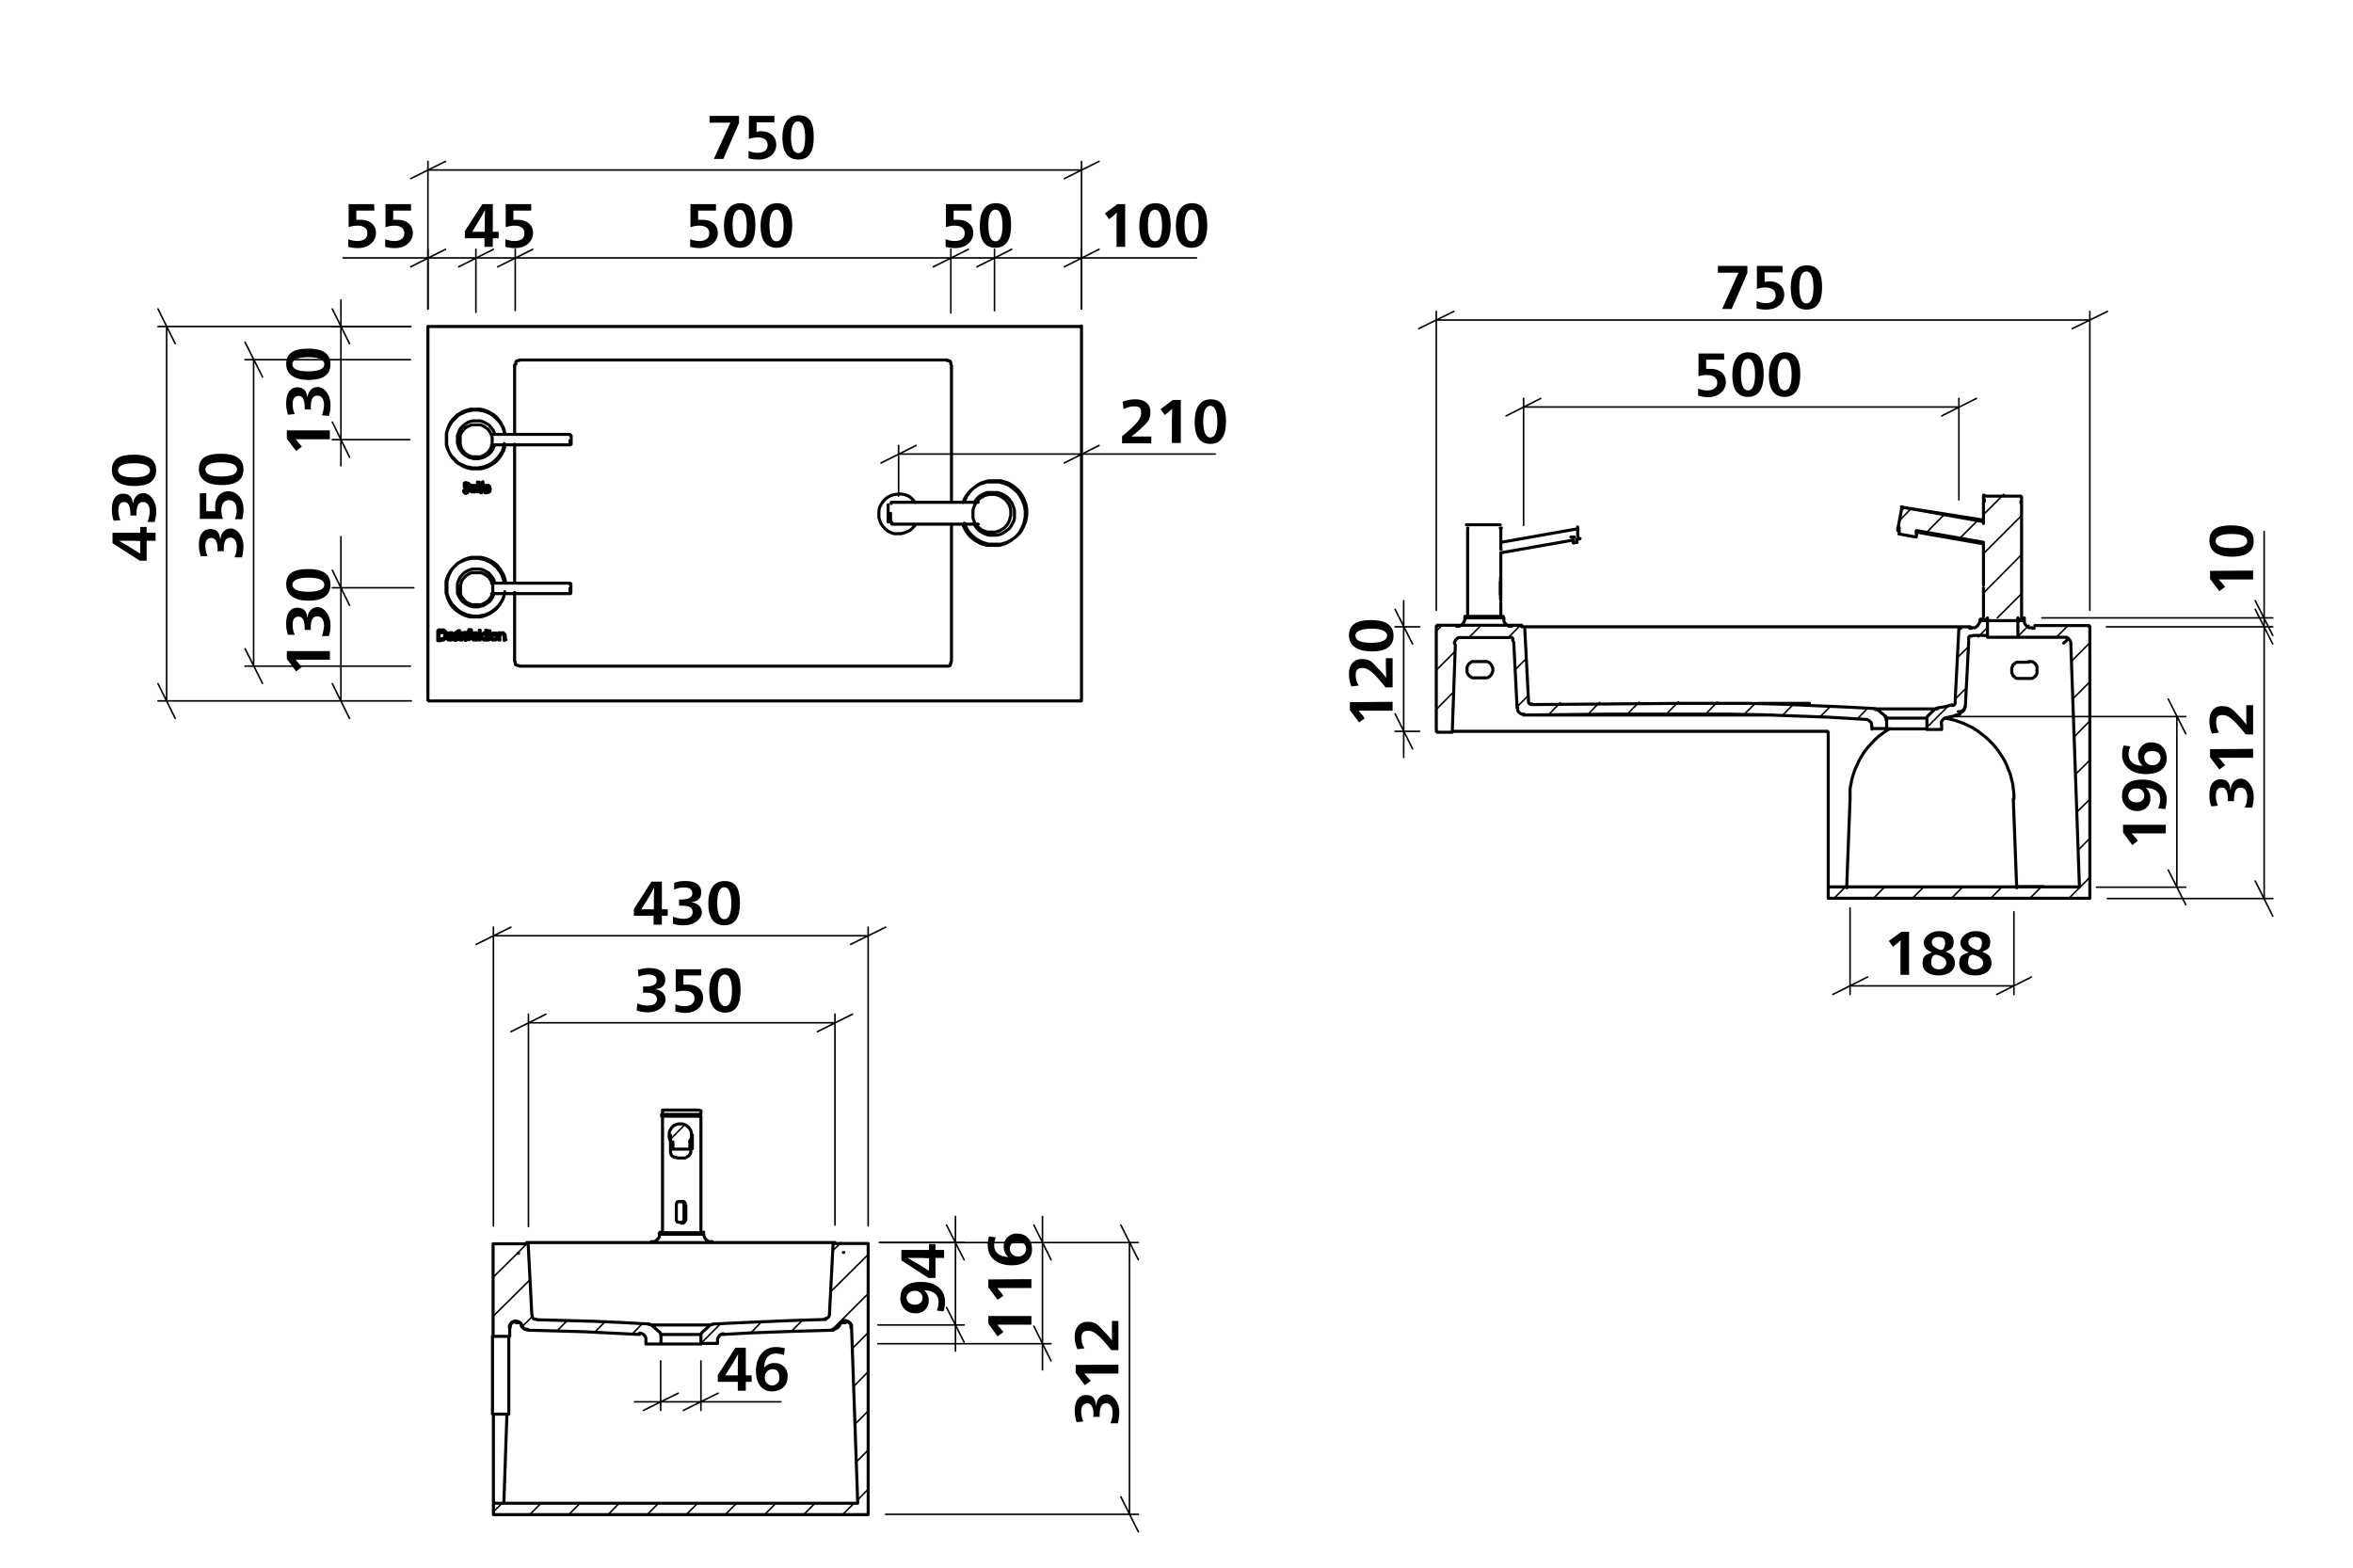 <svg viewBox="0 0 765.4 510.2" xmlns="http://www.w3.org/2000/svg"><path d="m72.8 179.3h-2.1c0-.2.1-.4.1-.6 0-2.4-.7-3.7-2.1-3.7s-1.9 1-1.9 2.6a8.8 8.8 0 0 0 .7 3.3h-2.2a11.6 11.6 0 0 1 -.6-3.8c0-3.1 1.4-5 3.7-5s3 1.3 3.2 3.3h.1c.2-2.1 1.5-3.5 3.4-3.5s4.1 2.4 4.1 5.8a14.9 14.9 0 0 1 -.5 3.6h-2.4a8.6 8.6 0 0 0 .7-3.4c0-1.7-.6-3-2.1-3s-2.1 1.3-2.1 3.7z"/><path d="m67.1 160.4v5.9h3a8.6 8.6 0 0 1 -.1-1.6c0-2.9 1.7-4.9 4.3-4.9s4.9 2.3 4.9 5.8a12.4 12.4 0 0 1 -.4 3.3h-2.4a7.5 7.5 0 0 0 .6-2.9c0-2-.8-3.3-2.5-3.3s-2.5 1.3-2.5 3.4a8.6 8.6 0 0 0 .5 2.7h-7.5v-8.3z"/><path d="m71.9 147.6c4.5 0 7.3 1.5 7.3 5.1s-2.7 5.1-7.1 5.1-7.4-1.6-7.4-5.2 2.4-5 7.2-5zm-.1 7.4c3.6 0 5.3-.8 5.3-2.3s-1.7-2.3-5.1-2.3-5.2.8-5.2 2.3 1.7 2.3 5 2.3z"/><path d="m365.2 130.7a11.2 11.2 0 0 1 4.2-.8c2.6 0 4.8 1.3 4.8 4s-.8 3.4-3.4 5.8a29.2 29.2 0 0 1 -2.8 2.3h6.5v2.2h-9.5v-2.3c4.4-3.6 6.2-5.5 6.2-7.6s-1.1-2.1-2.5-2.1a6.8 6.8 0 0 0 -3.2.9z"/><path d="m384.1 144.1h-2.9v-7.3c0-1.2.1-3.1.1-3.8l-1.7 1.4-.7.6-1.4-1.9 4-3h2.6z"/><path d="m398.8 137.1c0 4.5-1.5 7.3-5.1 7.3s-5.1-2.7-5.1-7.1 1.6-7.4 5.2-7.4 5 2.4 5 7.2zm-7.4-.1c0 3.5.8 5.3 2.3 5.3s2.3-1.8 2.3-5.1-.8-5.2-2.3-5.2-2.3 1.7-2.3 5z"/><path d="m45.6 173.3v-1.9h2.1v1.9h2.9v2.6h-2.9v6.5h-2.2l-8.9-5.7v-3.4zm-2.4 2.6h-4.5l3.4 2 3.5 2.2v-4.1z"/><path d="m44.4 167.7h-2v-.7c0-2.3-.6-3.7-2-3.7s-1.9 1.1-1.9 2.7a7.1 7.1 0 0 0 .7 3.2l-2.2.2a10.1 10.1 0 0 1 -.6-3.8c0-3.1 1.3-5 3.6-5s3 1.3 3.3 3.3c.2-2.1 1.5-3.5 3.4-3.5s4.1 2.4 4.1 5.7a11.4 11.4 0 0 1 -.5 3.7h-2.3a11.5 11.5 0 0 0 .7-3.4c0-1.8-.7-3.1-2.2-3.1s-2.1 1.4-2.1 3.8z"/><path d="m43.6 147.9c4.5 0 7.2 1.5 7.2 5.1s-2.7 5.1-7.1 5.1-7.3-1.6-7.3-5.2 2.4-5 7.2-5zm-.1 7.4c3.5 0 5.3-.8 5.3-2.3s-1.8-2.3-5.2-2.3-5.2.8-5.2 2.3 1.7 2.3 5.1 2.3z"/><path d="m121.8 68.5h-5.9v3h1.5c2.9 0 4.9 1.7 4.9 4.3s-2.3 4.9-5.8 4.9a11.7 11.7 0 0 1 -3.2-.4v-2.5a7.7 7.7 0 0 0 3 .6c1.9 0 3.2-.8 3.2-2.5s-1.2-2.5-3.3-2.5a8.7 8.7 0 0 0 -2.8.5v-7.5h8.3z"/><path d="m133.7 68.5h-5.8v3h1.5c2.9 0 4.9 1.7 4.9 4.3s-2.2 4.9-5.8 4.9a12.2 12.2 0 0 1 -3.2-.4v-2.5a8 8 0 0 0 3 .6c1.9 0 3.2-.8 3.2-2.5s-1.2-2.5-3.3-2.5a9.7 9.7 0 0 0 -2.8.5v-7.5h8.3z"/><path d="m240.4 40-5.1 11.7h-3.1l5.4-11.8h-6.8v-2.2h9.6z"/><path d="m251.9 39.8h-5.8v3.1a4.1 4.1 0 0 1 1.5-.2c2.9 0 4.9 1.7 4.9 4.4s-2.2 4.8-5.8 4.8a12.2 12.2 0 0 1 -3.2-.4v-2.4a8 8 0 0 0 3 .6c1.9 0 3.2-.8 3.2-2.5s-1.2-2.5-3.3-2.5a9.7 9.7 0 0 0 -2.8.5v-7.5h8.3z"/><path d="m264.7 44.6c0 4.6-1.4 7.3-5 7.3s-5.2-2.7-5.2-7.1 1.7-7.3 5.3-7.3 4.9 2.4 4.9 7.1zm-7.4 0c0 3.5.9 5.2 2.4 5.2s2.2-1.7 2.2-5.1-.8-5.2-2.3-5.2-2.3 1.7-2.3 5.1z"/><path d="m107.3 211.8v2.8h-11.1l1.4 1.7.6.7-1.9 1.4-3-4.1v-2.5z"/><path d="m101.1 204.9h-2v-.6c0-2.4-.6-3.7-2-3.7s-1.9 1-1.9 2.6a7.2 7.2 0 0 0 .7 3.3h-2.2a9.5 9.5 0 0 1 -.6-3.8c0-3.1 1.3-5 3.6-5s3 1.3 3.3 3.3c.2-2.1 1.5-3.5 3.4-3.5s4.1 2.4 4.1 5.8a11.2 11.2 0 0 1 -.5 3.6h-2.3a10.9 10.9 0 0 0 .7-3.4c0-1.7-.7-3-2.2-3s-2.1 1.3-2.1 3.7z"/><path d="m100.3 185.1c4.5 0 7.2 1.5 7.2 5.1s-2.7 5.2-7.1 5.2-7.3-1.7-7.3-5.3 2.4-5 7.2-5zm-.1 7.4c3.5 0 5.3-.8 5.3-2.3s-1.8-2.3-5.2-2.3-5.2.9-5.2 2.3 1.7 2.3 5.1 2.3z"/><path d="m107.3 140v2.9h-11.1l1.4 1.7.6.7-1.9 1.4-3-4v-2.7z"/><path d="m101.1 133.2h-2v-.7c0-2.4-.6-3.7-2-3.7s-1.9 1.1-1.9 2.7a7.1 7.1 0 0 0 .7 3.2l-2.2.2a10.1 10.1 0 0 1 -.6-3.8c0-3.2 1.3-5.1 3.6-5.1s3 1.4 3.3 3.4c.2-2.1 1.5-3.5 3.4-3.5s4.1 2.3 4.1 5.7a11.8 11.8 0 0 1 -.5 3.7l-2.3-.2a10.9 10.9 0 0 0 .7-3.3c0-1.8-.7-3.1-2.2-3.1s-2.1 1.4-2.1 3.8z"/><path d="m100.3 113.4c4.5 0 7.2 1.5 7.2 5.1s-2.7 5.1-7.1 5.1-7.3-1.7-7.3-5.2 2.4-5 7.2-5zm-.1 7.4c3.5 0 5.3-.8 5.3-2.3s-1.8-2.3-5.2-2.3-5.2.8-5.2 2.3 1.7 2.3 5.1 2.3z"/><path d="m160.3 75.4h1.9v2.1h-1.9v2.8h-2.7v-2.8h-6.4v-2.3l5.7-8.8h3.4zm-2.6-2.4c0-1.2 0-3 .1-4.6h-.1a36.3 36.3 0 0 1 -2 3.5l-2.1 3.5h4.1z"/><path d="m172.8 68.5h-5.8v3h1.5c2.9 0 4.9 1.7 4.9 4.3s-2.2 4.9-5.8 4.9a12.2 12.2 0 0 1 -3.2-.4v-2.5a8 8 0 0 0 3 .6c1.9 0 3.2-.8 3.2-2.5s-1.2-2.5-3.3-2.5a9.7 9.7 0 0 0 -2.8.5v-7.5h8.3z"/><path d="m232.9 68.5h-5.8v3h1.5c2.9 0 4.9 1.7 4.9 4.3s-2.3 4.9-5.8 4.9a12.2 12.2 0 0 1 -3.2-.4v-2.5a8 8 0 0 0 3 .6c1.9 0 3.2-.8 3.2-2.5s-1.2-2.5-3.3-2.5a9.2 9.2 0 0 0 -2.8.5v-7.5h8.3z"/><path d="m245.7 73.3c0 4.5-1.4 7.3-5 7.3s-5.2-2.7-5.2-7.1 1.7-7.4 5.3-7.4 4.9 2.4 4.9 7.2zm-7.4-.1c0 3.6.9 5.3 2.4 5.3s2.2-1.7 2.2-5.1-.8-5.2-2.3-5.2-2.3 1.7-2.3 5z"/><path d="m257.7 73.3c0 4.5-1.5 7.3-5.1 7.3s-5.2-2.7-5.2-7.1 1.7-7.4 5.3-7.4 5 2.4 5 7.2zm-7.4-.1c0 3.6.8 5.3 2.3 5.3s2.3-1.7 2.3-5.1-.9-5.2-2.3-5.2-2.3 1.7-2.3 5z"/><path d="m366 80.3h-2.8v-7.3c0-1.1 0-3 .1-3.8h-.1a15.6 15.6 0 0 1 -1.7 1.5l-.7.6-1.4-1.9 4.1-3h2.5z"/><path d="m380.8 73.3c0 4.5-1.5 7.3-5.1 7.3s-5.1-2.7-5.1-7.1 1.6-7.4 5.2-7.4 5 2.4 5 7.2zm-7.4-.1c0 3.6.8 5.3 2.3 5.3s2.3-1.7 2.3-5.1-.8-5.2-2.3-5.2-2.3 1.7-2.3 5z"/><path d="m392.7 73.3c0 4.5-1.5 7.3-5.1 7.3s-5.1-2.7-5.1-7.1 1.6-7.4 5.2-7.4 5 2.4 5 7.2zm-7.4-.1c0 3.6.8 5.3 2.3 5.3s2.3-1.7 2.3-5.1-.8-5.2-2.3-5.2-2.3 1.7-2.3 5z"/><path d="m316.1 68.5h-5.9v3h1.5c2.9 0 4.9 1.7 4.9 4.3s-2.3 4.9-5.8 4.9a11.7 11.7 0 0 1 -3.2-.4v-2.5a7.7 7.7 0 0 0 3 .6c1.9 0 3.2-.8 3.2-2.5s-1.2-2.5-3.4-2.5a8.6 8.6 0 0 0 -2.7.5v-7.5h8.3z"/><path d="m328.9 73.3c0 4.5-1.5 7.3-5.1 7.3s-5.1-2.7-5.1-7.1 1.6-7.4 5.2-7.4 5 2.4 5 7.2zm-7.4-.1c0 3.6.8 5.3 2.3 5.3s2.3-1.7 2.3-5.1-.8-5.2-2.3-5.2-2.3 1.7-2.3 5z"/><path d="m568.4 88.8-5.1 11.7h-3.1l5.3-11.8h-6.7v-2.2h9.6z"/><path d="m579.9 88.6h-5.9v3.1l1.5-.2c2.9 0 4.9 1.7 4.9 4.4s-2.3 4.8-5.8 4.8a11.7 11.7 0 0 1 -3.2-.4v-2.4a6.3 6.3 0 0 0 3 .7c1.9 0 3.2-.9 3.2-2.5s-1.2-2.6-3.4-2.6a8.6 8.6 0 0 0 -2.7.5v-7.5h8.3z"/><path d="m592.7 93.5c0 4.5-1.5 7.2-5.1 7.2s-5.1-2.7-5.1-7.1 1.6-7.3 5.2-7.3 5 2.4 5 7.2zm-7.4-.1c0 3.5.8 5.3 2.3 5.3s2.3-1.8 2.3-5.2-.8-5.2-2.3-5.2-2.3 1.7-2.3 5.1z"/><path d="m560.9 117h-5.9v3h1.5c2.9 0 4.9 1.6 4.9 4.3s-2.3 4.9-5.8 4.9a11.3 11.3 0 0 1 -3.2-.5v-2.3a7.7 7.7 0 0 0 3 .6c1.9 0 3.2-.9 3.2-2.5s-1.2-2.5-3.4-2.5a8.4 8.4 0 0 0 -2.7.4v-7.4h8.3z"/><path d="m573.7 121.8c0 4.5-1.5 7.3-5.1 7.3s-5.1-2.7-5.1-7.1 1.6-7.4 5.2-7.4 5 2.4 5 7.2zm-7.4-.1c0 3.5.8 5.3 2.3 5.3s2.3-1.8 2.3-5.1-.8-5.2-2.3-5.2-2.3 1.7-2.3 5z"/><path d="m585.6 121.8c0 4.5-1.5 7.3-5.1 7.3s-5.1-2.7-5.1-7.1 1.7-7.4 5.2-7.4 5 2.4 5 7.2zm-7.4-.1c0 3.5.8 5.3 2.3 5.3s2.3-1.8 2.3-5.1-.8-5.2-2.3-5.2-2.3 1.7-2.3 5z"/><path d="m453 228.3v2.9h-11.1l1.5 1.7.5.8-1.8 1.3-3-4v-2.6z"/><path d="m439.6 223.3a10.5 10.5 0 0 1 -.8-4.2c0-2.5 1.3-4.7 4.1-4.7s3.3.8 5.7 3.4a20.8 20.8 0 0 1 2.3 2.7c0-1.2-.1-2.9-.1-4.1v-2.3h2.2v9.5h-2.3c-3.6-4.5-5.5-6.3-7.5-6.3s-2.2 1.1-2.2 2.5a6 6 0 0 0 1 3.2z"/><path d="m446 201.7c4.5 0 7.3 1.5 7.3 5.1s-2.7 5.1-7.1 5.1-7.4-1.7-7.4-5.2 2.4-5 7.2-5zm-.1 7.4c3.5 0 5.3-.8 5.3-2.3s-1.8-2.3-5.1-2.3-5.2.8-5.2 2.3 1.7 2.3 5 2.3z"/><path d="m726.7 260.6h-2.1a1.5 1.5 0 0 0 .1-.7c0-2.3-.6-3.7-2-3.7s-1.9 1.1-1.9 2.7a6.8 6.8 0 0 0 .7 3.2l-2.2.2a9.5 9.5 0 0 1 -.6-3.8c0-3.1 1.3-5 3.6-5s3 1.3 3.2 3.3h.1c.2-2.1 1.5-3.5 3.4-3.5s4.1 2.4 4.1 5.8a11.2 11.2 0 0 1 -.5 3.6h-2.4a8.8 8.8 0 0 0 .8-3.4c0-1.8-.7-3.1-2.2-3.1s-2.1 1.4-2.1 3.8z"/><path d="m732.9 243.6v2.9h-11.2a14.7 14.7 0 0 1 1.5 1.7l.6.7-1.9 1.4-3-4v-2.6z"/><path d="m719.5 238.6a10.5 10.5 0 0 1 -.8-4.2c0-2.5 1.3-4.7 4-4.7s3.3.8 5.8 3.4a18.7 18.7 0 0 1 2.2 2.7v-6.4h2.2v9.5h-2.4c-3.6-4.5-5.5-6.3-7.5-6.3s-2.1 1.1-2.1 2.5a6.8 6.8 0 0 0 .9 3.2z"/><path d="m732.9 185.6v2.9h-11.2a14.7 14.7 0 0 1 1.5 1.7l.6.7-1.9 1.4-3-4v-2.6z"/><path d="m725.8 170.9c4.6 0 7.3 1.5 7.3 5.1s-2.7 5.1-7.1 5.1-7.3-1.6-7.3-5.2 2.4-5 7.1-5zm0 7.4c3.5 0 5.2-.8 5.2-2.3s-1.7-2.3-5.1-2.3-5.2.8-5.2 2.3 1.7 2.3 5.1 2.3z"/><path d="m621 317.1h-2.8v-7.3c0-1.2 0-3.1.1-3.9h-.1a9.2 9.2 0 0 1 -1.7 1.5l-.7.6-1.4-1.9 4.1-3h2.5z"/><path d="m635.9 313.3c0 2.5-2.3 4-5.3 4s-5.2-1.4-5.2-3.9 1-2.8 3.1-3.6c-2.1-.8-2.7-1.8-2.7-3.3s2-3.6 4.9-3.6 4.8 1.2 4.8 3.4-.8 2.5-2.6 3.3c2.1.8 3 1.9 3 3.7zm-7.7-.1c0 1.3 1 2.1 2.5 2.1a2.2 2.2 0 0 0 2.4-2c0-1.3-.8-2-2.7-2.6s-2.2 1.3-2.2 2.5zm4.5-6.6c0-1.2-.8-1.8-2.1-1.8s-2.2.6-2.2 1.7 1 1.8 2.5 2.4 1.8-1.3 1.8-2.3z"/><path d="m647.8 313.3c0 2.5-2.2 4-5.3 4s-5.2-1.4-5.2-3.9 1-2.8 3.1-3.6c-2-.8-2.7-1.8-2.7-3.3s2-3.6 4.9-3.6 4.8 1.2 4.8 3.4-.8 2.5-2.6 3.3c2.2.8 3 1.9 3 3.7zm-7.6-.1a2.1 2.1 0 0 0 2.4 2.1c1.4 0 2.5-.8 2.5-2s-.9-2-2.8-2.6-2.1 1.3-2.1 2.5zm4.5-6.6c0-1.2-.9-1.8-2.2-1.8s-2.2.6-2.2 1.7 1 1.8 2.5 2.4 1.9-1.3 1.9-2.3z"/><path d="m704.5 268.3v2.8h-11.1l1.5 1.7.5.7-1.8 1.4-3-4.1v-2.5z"/><path d="m702 262.9a6.8 6.8 0 0 0 .7-2.7c0-2.6-1.8-3.8-4.7-3.9a4.1 4.1 0 0 1 1.5 3.3 4 4 0 0 1 -4.3 4.2 4.7 4.7 0 0 1 -4.9-5.1c0-3.4 2.4-5.1 6.7-5.1s7.8 2.3 7.8 6.4a10.2 10.2 0 0 1 -.5 3.2zm-7-6.4a2.4 2.4 0 0 0 -2.7 2.3c0 1.5 1.3 2.2 2.7 2.2s2.5-.8 2.5-2.2a2.3 2.3 0 0 0 -2.5-2.3z"/><path d="m693 242.8a5.7 5.7 0 0 0 -.6 2.5c0 2.4 1.7 3.8 4.6 3.8a4.2 4.2 0 0 1 -1.5-3.2 4.1 4.1 0 0 1 4.4-4.4c2.8 0 4.9 2 4.9 5.2s-2.4 5.1-6.8 5.1-7.7-2.4-7.7-6.3a9 9 0 0 1 .5-3zm7 6.1a2.5 2.5 0 0 0 2.8-2.3c0-1.6-1.2-2.3-2.7-2.3s-2.6.6-2.6 2.1a2.5 2.5 0 0 0 2.5 2.5z"/><path d="m215.3 295.8h1.9v2.1h-1.9v2.9h-2.7v-2.9h-6.4v-2.2l5.7-8.9h3.4zm-2.6-2.4c0-1.1 0-3 .1-4.5h-.1c-.5 1-1.5 2.7-1.9 3.4l-2.2 3.5h4.1z"/><path d="m220.9 294.6v-2h.6c2.4 0 3.7-.6 3.7-2s-1-1.9-2.6-1.9a7.2 7.2 0 0 0 -3.3.7v-2.2a9.5 9.5 0 0 1 3.8-.6c3.1 0 5 1.3 5 3.6s-1.3 3-3.3 3.3c2.1.2 3.5 1.5 3.5 3.4s-2.4 4.1-5.8 4.1a11.2 11.2 0 0 1 -3.6-.5v-2.3a10.9 10.9 0 0 0 3.4.7c1.7 0 3-.7 3-2.2s-1.3-2.1-3.7-2.1z"/><path d="m240.7 293.8c0 4.5-1.5 7.2-5.1 7.2s-5.2-2.7-5.2-7.1 1.7-7.3 5.3-7.3 5 2.4 5 7.2zm-7.4-.1c0 3.5.8 5.3 2.3 5.3s2.3-1.8 2.3-5.2-.9-5.2-2.3-5.2-2.3 1.7-2.3 5.1z"/><path d="m209.2 323v-2.1h.7c2.4 0 3.7-.6 3.7-2s-1.1-1.9-2.7-1.9a8.8 8.8 0 0 0 -3.2.7l-.2-2.2a12.6 12.6 0 0 1 3.8-.6c3.2 0 5.1 1.4 5.1 3.7s-1.4 2.9-3.4 3.2c2.1.2 3.5 1.5 3.5 3.4s-2.3 4.1-5.7 4.1a11.9 11.9 0 0 1 -3.7-.6l.2-2.3a8.5 8.5 0 0 0 3.3.7c1.8 0 3.1-.6 3.1-2.1s-1.4-2.1-3.8-2.1z"/><path d="m228.1 317.3h-5.8v3h1.5c2.9 0 4.9 1.6 4.9 4.3s-2.2 4.9-5.8 4.9a12.5 12.5 0 0 1 -3.2-.5v-2.3a8 8 0 0 0 3 .6c1.9 0 3.2-.9 3.2-2.5s-1.2-2.5-3.3-2.5a9.5 9.5 0 0 0 -2.8.4v-7.4h8.3z"/><path d="m240.9 322.1c0 4.5-1.4 7.3-5 7.3s-5.2-2.7-5.2-7.1 1.7-7.4 5.3-7.4 4.9 2.4 4.9 7.2zm-7.4-.1c0 3.5.9 5.3 2.4 5.3s2.2-1.8 2.2-5.1-.8-5.2-2.3-5.2-2.3 1.7-2.3 5z"/><path d="m304.7 426.3a6.6 6.6 0 0 0 .6-2.7c0-2.6-1.8-3.8-4.7-3.9a4.1 4.1 0 0 1 1.5 3.3 4 4 0 0 1 -4.3 4.2 4.7 4.7 0 0 1 -4.9-5.1c0-3.4 2.4-5.1 6.8-5.1s7.7 2.3 7.7 6.4a10.2 10.2 0 0 1 -.5 3.2zm-7-6.4c-1.6 0-2.8.9-2.8 2.3s1.3 2.2 2.7 2.2 2.5-.8 2.5-2.2a2.3 2.3 0 0 0 -2.4-2.3z"/><path d="m302.2 406.6v-1.9h2.1v1.9h2.8v2.6h-2.8v6.5h-2.3l-8.8-5.7v-3.4zm-2.4 2.6h-4.6l3.5 2 3.5 2.2v-4.1z"/><path d="m335.5 428.1v2.8h-11.1l1.4 1.7.6.7-1.9 1.4-3-4.1v-2.5z"/><path d="m335.5 416.1v2.9h-11.1l1.4 1.7.6.8-1.9 1.3-3-4v-2.6z"/><path d="m323.9 402.5a8 8 0 0 0 -.5 2.6c0 2.3 1.7 3.7 4.6 3.8a4.3 4.3 0 0 1 -1.5-3.3 4.1 4.1 0 0 1 4.4-4.3c2.8 0 4.8 1.9 4.8 5.1s-2.3 5.2-6.7 5.2-7.7-2.4-7.7-6.4a9.9 9.9 0 0 1 .4-3zm7.1 6.2a2.5 2.5 0 0 0 2.8-2.4c0-1.5-1.2-2.3-2.7-2.3s-2.6.6-2.6 2.2a2.5 2.5 0 0 0 2.5 2.5z"/><path d="m357.7 460.9h-2.1c0-.2.1-.4.1-.7 0-2.3-.7-3.7-2-3.7s-2 1.1-2 2.7a8.3 8.3 0 0 0 .7 3.2l-2.2.2a11.6 11.6 0 0 1 -.6-3.8c0-3.1 1.4-5 3.7-5s3 1.3 3.2 3.3h.1c.2-2.1 1.5-3.5 3.4-3.5s4.1 2.4 4.1 5.8a14.9 14.9 0 0 1 -.5 3.6h-2.4a8.6 8.6 0 0 0 .7-3.4c0-1.8-.6-3.1-2.1-3.1s-2.1 1.4-2.1 3.8z"/><path d="m363.8 443.9v2.9h-11.1l1.5 1.7.6.7-1.9 1.4-3-4v-2.6z"/><path d="m350.5 438.9a9 9 0 0 1 -.9-4.2c0-2.5 1.3-4.7 4.1-4.7s3.3.8 5.7 3.4a20.8 20.8 0 0 1 2.3 2.7v-6.4h2.1v9.5h-2.3c-3.6-4.5-5.5-6.3-7.5-6.3s-2.2 1.1-2.2 2.5a6 6 0 0 0 1 3.2z"/><path d="m242.6 447.4h1.9v2.1h-1.9v2.9h-2.6v-2.9h-6.5v-2.2l5.7-8.9h3.4zm-2.6-2.4c0-1.1 0-3 .1-4.5-.6 1-1.5 2.7-2 3.4l-2.2 3.5h4.1z"/><path d="m255 440.8a8 8 0 0 0 -2.6-.5c-2.4 0-3.8 1.7-3.8 4.6a4 4 0 0 1 3.3-1.5 4.1 4.1 0 0 1 4.3 4.4c0 2.8-1.9 4.8-5.1 4.8s-5.2-2.4-5.2-6.7 2.4-7.7 6.4-7.7a9.9 9.9 0 0 1 3 .4zm-6.2 7.1a2.5 2.5 0 0 0 2.4 2.8 2.4 2.4 0 0 0 2.3-2.7c0-1.5-.6-2.6-2.2-2.6a2.5 2.5 0 0 0 -2.5 2.5z"/><g fill="none" stroke="#000" stroke-linecap="round" stroke-linejoin="round"><path d="m177.6 329.9-11.4 5.7m99.7 0 11.4-5.7m-5.7 2.8h-99.7m0 66.3v-69.1m99.7 68.6v-68.6m229.6-200.3-11.3 5.7m141.7 0 11.3-5.7m-5.7 2.8h-141.6m0 38.5v-41.3m141.6 33v-33m-333.6-42.8 11.4-5.7m14.1 0-11.3 5.7m-8.5-2.9h-8.5m22.7 0h-14.2m14.2 0h8.5m-22.7 17.6v-20.4m14.2 20v-20m-5.7 5.7 11.3-5.7m28.4 0-11.3 5.7m-22.7-2.9h-8.5m36.8 0h-28.3m28.3 0h37.4m-65.7 16.6v-19.4m28.3 19.4v-19.4m-178.5 0-11.4 5.7m141.7 0 11.4-5.7m-5.7 2.8h-141.7m0 16.5v-19.3m141.7 20.7v-20.7m-160.1 5.7 11.3-5.7m12.8 0-11.4 5.7m-7.1-2.9h-8.5m21.3 0h-12.8m12.8 0h8.5m-21.3 17.7v-20.5m12.8 19.9v-19.9m-34 5.7 11.3-5.7m15.6 0-11.3 5.7m-10-2.9h-27.6m43.2 0h-15.6m15.6 0h8.5m-24.1 16.6v-19.4m15.6 19.7v-19.7" stroke-width=".51"/><path d="m346.2 58.1 11.3-5.6m-212.6 0-11.3 5.6m5.6-2.8h212.6m0 45.2v-48m-212.6 48v-48m207 98.1 11.3-5.7m-59.5 0-11.4 5.7m65.2-2.9h43.5m-103 0h59.5m-59.5 13.7v-16.5" stroke-width=".51"/><path d="m674.1 106.9 11.4-5.6m-212.6 0-11.4 5.6m5.7-2.8h212.6m0 94.4v-97.2m-212.6 97.2v-97.2" stroke-width=".51"/><path d="m607.5 317.8-11.3 5.7m53.3 0 11.3-5.7m-5.7 2.9h-53.3m0-25.3v28.1m53.3-26.9v26.9" stroke-width=".51"/><path d="m166.2 301.6-11.3 5.6m121.8 0 11.4-5.6m-5.7 2.8h-121.9m0 94.4v-97.2m121.9 97.2v-97.2" stroke-width=".51"/><path d="m233.6 453.2-11.3 5.6m-13 0 11.3-5.6m7.4 2.8h26m-39.1 0h13.1m-13.1 0h-8.5m21.6-13.3v16.1m-13.1-16.1v16.1" stroke-width=".51"/><path d="m711 238.7-5.7-11.3m0 55.6 5.7 11.3m-2.9-5.7v-55.5m-74 0h76.9m-29 55.5h29m-602.9-188.1 5.6 11.3m0 36.9-5.6-11.4m2.8-31.1v-8.6m0 45.4v-36.8m0 36.8v8.5m22.7-45.3h-25.5m25.2 36.8h-25.2" stroke-width=".51"/><path d="m307.9 398.5 5.7 11.3m0 26.8-5.7-11.3m2.9-21.1v-8.5m0 35.3v-26.8m0 26.8v8.5m-24.7-35.3h27.5m-28 26.8h28" stroke-width=".51"/><path d="m739.3 209.5-5.7-11.3m0-2.8 5.7 11.3m-2.8-2.8v8.5m0-11.4v2.9m0-2.9v-28.1m-51.3 31h54.1m-75.1-2.9h75.1m-5.7 85.6 5.7 11.4m0-88.5-5.7-11.3m2.9 5.7v88.4m-51 0h53.8m-54.1-88.4h54.1m-279.8 39.7-5.7-11.4m0-34 5.7 11.3m-2.9 28.4v8.5m0-42.5v34m0-34v-8.5m5.2 42.5h-8m8-34h-8m-345.7 18.5 5.6 11.3m0-36.8-5.6-11.4m2.8 5.7v36.8m0-36.8v-16.6m22.9 53.4h-25.7m26.5-36.8h-26.5m-56.7 31.2 5.6 11.3m0-121.9-5.6-11.3m2.8 5.7v121.8m79.6 0h-82.4m82.2-121.8h-82.2m28.3 104.8 5.7 11.3m0-99.7-5.7-11.3m2.8 5.7v99.7m51 0h-53.8m53.8-99.7h-53.8" stroke-width=".51"/><path d="m364.6 486.9 5.7 11.4m0-88.5-5.7-11.3m2.8 5.7v88.4m-79.3 0h82.2m-84.2-88.4h84.2m-28.4 38.5-5.6-11.3m0-32.9 5.6 11.3m-2.8 27.3v8.5m0-41.4v32.9m0-32.9v-8.5m-53.5 41.4h56.3m-55.5-32.9h55.5" stroke-width=".51"/><path d="m167.6 215.3v.7l.2.3h.2l.3.2h.5m-1.4-97.8v22.4m0 3.4v44.8m0 3.4v22.4m1.4-97.8h-.5l-.3.2-.2.2v.8m140.3-1.4h-139.1m140.3 1.4v-.5l-.2-.3v-.2h-.2l-.3-.2h-.5m1.4 97.8v-44.5m0-7.1v-44.6m-1.4 97.8h.5l.3-.2h.2v-.5l.2-.2v-.5m-140.3 1.4h138.9m-143.6-72-.2 1-.3.9-.5.9-.5.9-.6.8-.6.7-.8.7-.8.5-.9.5-.9.4-.9.3-1 .2h-3l-.9-.2-1-.3-.9-.4-.8-.5-.9-.5-.7-.7-.7-.7-.6-.8-.5-.9-.4-.9-.3-.9-.3-1v-3.9l.3-1 .4-.9.5-.9.5-.8.7-.7.7-.7.7-.7.9-.5.9-.4.9-.4 1-.2.9-.2h1m0 0h1l1 .2 1 .2.9.4.9.4.8.5.8.7.7.7.6.7.6.8.5.9.3.9.3 1v.5m0 51.6-.2 1-.3.9-.5.9-.5.9-.6.8-.6.7-.8.6-.8.6-.9.5-.9.4-.9.3-1 .2h-3l-.9-.2-1-.3-.9-.4-.8-.5-.9-.6-.7-.6-.7-.7-.6-.8-.5-.9-.4-.9-.3-.9-.3-1v-3.9l.3-1 .4-.9.5-.9.5-.8.7-.8.7-.6.7-.7.9-.5.9-.4.9-.4 1-.2.9-.2h1m0 0h1l1 .2 1 .2.9.4.9.4.8.5.8.7.7.6.6.8.6.8.5.9.3.9.3 1v.5m149.3-26 .2-.4.4-.9.5-.9.7-.9.6-.7.8-.7.8-.6.9-.6.9-.4 1-.3 1-.3h2.1m0 0h2l1 .3 1 .3.9.4.9.6.8.6.8.7.7.7.6.9.5.9.4.9.4 1 .2.9.2 1.1v2l-.2 1-.2 1-.4 1-.4.9-.5.9-.6.9-.7.7-.8.7-.8.6-.9.5-.9.5-1 .3-1 .3h-4.1l-1-.3-1-.3-.9-.5-.9-.5-.8-.6-.8-.7-.6-.7-.7-.9-.5-.9-.4-.9-.2-.5m3.7 0 .2.3.4.6.6.7.6.5.7.5.8.4.8.3.8.2h2.5l.8-.2.8-.3.7-.4.7-.5.7-.5.6-.6.4-.7.4-.7.4-.8.2-.8v-2.5l-.2-.9-.3-.7-.3-.8-.5-.7-.5-.7-.6-.6-.7-.5-.7-.4-.8-.3-.8-.3h-1.6m0 0h-1.7l-.8.2-.8.4-.7.4-.7.5-.6.6-.5.7-.4.5m-27.1 6.4v-2.9m-.8-2.8v5.6m33.8-9h.8l.8.2.7.2.7.4.7.4.6.5.5.6.5.7.4.7.2.7.2.8v1.6l-.2.8-.2.8-.3.7-.4.7-.5.6-.6.6-.7.4-.6.4-.8.3-.8.2h-2.3l-.8-.2-.8-.3-.7-.4-.6-.5-.6-.5-.5-.6-.4-.7-.3-.8-.2-.7v-2.4l.2-.8.3-.7.3-.7.5-.7.5-.6.6-.5.7-.4.7-.4.8-.2.8-.2zm-161.9-19.5v-.5l-.3-.7-.5-.7-.5-.6-.5-.6-.7-.4-.7-.4-.7-.3-.8-.2h-2.4l-.7.2-.8.3-.7.4-.6.5-.6.5-.5.6-.4.7-.3.8-.3.7v2.4l.2.8.2.7.4.7.5.7.5.6.6.5.7.4.7.4.8.2.7.2h.8m0 0h.8l.8-.2.8-.2.7-.4.7-.4.6-.5.5-.6.5-.7.3-.7.3-.7m24.8-.3h.1v-2.7h-.1m-.3 1.5v.7m-30.5 4.6h-1.4l-.7-.3-.7-.3-.6-.4-.5-.5-.5-.6-.4-.6-.2-.7-.2-.7v-2.9l.3-.7.4-.6.5-.6.5-.5.6-.4.7-.3.7-.3h2.9l.7.3.6.3.6.4.6.5.4.6.4.6.3.7.2.7v2.2l-.2.7-.3.7-.4.6-.4.6-.6.5-.6.4-.6.3-.7.3h-1.5m6 41.1v-.7l-.3-.7-.5-.7-.5-.6-.5-.6-.7-.4-.7-.4-.7-.3-.8-.2h-2.4l-.7.2-.8.3-.7.4-.6.4-.6.6-.5.6-.4.7-.3.7-.3.8v3.2l.3.7.4.7.4.7.6.6.6.5.7.4.7.4.7.2.8.2h.8m0 0h.8l.8-.2.8-.2.7-.4.6-.4.7-.5.5-.6.5-.7.3-.7.3-.7m24.8-.2h.1v-2.9m-.3 1.5v.8m-30.5 4.5h-1.4l-.7-.3-.7-.3-.6-.4-.5-.5-.5-.6-.4-.6-.3-.7v-2.9l.2-.7.2-.7.4-.6.5-.6.5-.5.6-.4.7-.4.7-.2h2.9l.7.3.6.3.6.4.6.5.4.6.4.6.3.7.2.7v2.2l-.2.7-.3.7-.4.6-.4.6-.6.5-.6.4-.6.3-.7.3h-1.5m4.2-38.5.2.5v.3m-2-.2h1.7m-.8-.7h-.4l-.2.2m1.4.5v-.4l-.2-.2h-.5m-.6.2-.2.2v.3m.8 1.1h.6l.3-.3m-1.7-.4v.4l.2.3h.5m1.2-.9h-2m.9-1.2h.5l.4.3m-1.8 0 .2-.2h.7m-1.2 1.2v-.5l.2-.3m.9 1.9h-.5l-.4-.4-.2-.3v-.4m2.2.5-.2.3-.3.2h-.5m.8-.7h.2m-3.4-1.4v-.3m.4 2.3v-2m0-.6v-.5h.3m0 0h.4m-.6.6v.3m.5.3h-.5m0 2h-.2m0-2h-.4m0-.3h.4m0 0v-.3m.2.6v2m.5-2.3v.3m-.5-.3h.5m-.2-.6h-.3m.6-.3h-.3m.3-.3v.3m-1.7.6h.3m0 2.3h-.3m.3-2.3v2.4m-.3 0v-2.3m.1-.9h.3m0 0h-.3m0 0h-.2m0 0h.2m-.4 2.1h-2m0-.2h1.8m-1 1.1h.6l.3-.3m0 0h.2m0 0-.2.3-.3.2h-.5m0 0h-.5l-.4-.4-.2-.3v-.4m0 0v-.5l.2-.3m0 0 .2-.2h.7m0 0h.5l.4.3m0 0 .2.5v.3m-2 0v.4l.2.3h.5m1-1.1-.2-.4-.2-.2h-.5m-.6.2-.2.2v.3m.9-.7h-.4l-.2.2m-2.4-.7v-.3l.3-.2h.4m-.2 1.1.2.2h.2m-.2 1.9h-.3l-.3-.2-.3-.4m0 0h.2m0 0 .4.3h.3m0 0h.5v-.4m0 0v-.2m0 0-.3-.3-.2-.2m0 0-.3-.2-.3-.2m0 0v-.5m.7-.7h.6l.3.3m0 0-.3.2m0 0-.3-.3h-.3m0 0h-.8m0 0v.2h.2m.4.3.3.3.2.2.2.3v.2m0 0v.4l-.2.3h-.6m12.7 47.4v1.2m-.9-2h-.3l-.2.2h-.2v.3m-.1.6v.8m-.3-2.3h.3m-.3 2.3v-2.3m.3 2.3h-.3m.4-1.4v.6m1.4-.8v-.4h-.4m.7.9v-.5m.1 1.6v-1.1m.2 1.1h-.6m-.6-2.3h.3l.2.2.2.2v.7m-1.7-.7.4-.3h.5m-.9 0v.4m-1.7-.1h-.4l-.3.3-.2.3v.3m1.8 0v-.4l-.3-.3-.2-.2h-.3m-.9.1.4-.3h.5m0 0h.5l.3.3m-1.7.8v.4l.3.3h.6m0 0h.3l.4-.3v-.5m-2.1 0v-.5l.2-.3m.9 1.9h-.5l-.5-.3-.2-.3v-.4m2.3 0v.5l-.3.4-.3.2h-.4m.8-1.9.3.4v.4m-2.9-1.2h.2m0 0v2.3m0 0v-2.3m-.2-.7h.3m0 .4h-.3m.6 0h-.3m0-.4h.3m-1 .7h.4m-.4 2.3h-.3m0-2.3v-.9m.3 0v.9m-.3-.9h.3m.4.9v.3m-.4 0v2m-.3-2h-.4m0-.3h.4m-.4.3v-.3m.4 2.3v-2m.7 0h-.4m-.7-.3-1.3 1.1m-.5 1.2v-3.2m.3 3.2h-.3m.3-1.1v1.1m1.2 0-1.2-1.1m1.6 1.1h-.4m-1-1.2 1.4 1.2m-.5-2.3h.4m-1.5.9 1.1-.9m-1.1-.9v1.8m-.3-1.8h.3m-.9 2.5h.2m0 0-.2.3-.3.2h-.5m-.9-1.4h1.8m.2.3h-2m1.8-.8.2.5v.3m-1.2.9h.6l.3-.3m-2-.4v-.5l.2-.3m0 .8v.4l.2.3h.5m1-1.2-.2-.3-.2-.2h-.5m-.6.2-.2.2v.2m.9-.6h-.4l-.2.2m.6-.5h.5l.4.3m-1.8 0 .2-.2h.7m0 2.3h-.4l-.4-.3-.2-.3v-.4m-.1-.9h-.5m.2-1.2h.4m0 .3h-.4m0 0h-.3m0 0v.3m0 0h.5m-.7 0v-.3m.8-.6v.3m-.1.6v.3m-.5 0v2m-.2 0v-2m0 0h-.4m0-.3h.4m0-.3v-.5h.3m-.8 1.2v-.3m.6 2.3h-.2m-2.3-2.3v.4m0 1.1v.8m.1-1.4v.6m-.3.8v-2.3m.3 2.3h-.3m1.1-2h-.3l-.2.2h-.2v.3m1.3-.2v-.4h-.6m.6.9v-.5m0 1.6v-1.1m.3 1.1h-.3m.3-1.2v1.2m-.8-2.3h.3l.2.2.2.2v.7m-1.7-.7.4-.3h.5m-1.2 0h.3m-.7 0v2.3m-.3 0v-2.3m0 0h.3m0 2.3h-.3m.2-2.8h-.3m0 0h.3m.2.2h-.2m0-.4h.2m-1.5 1.5h.4m.5.7v.3l-.2.2h-.4m0-1.1h-.3v-.2m0 0v-.2m.8.9-.2-.2h-.1m.2-.2.2.2h.2m-.5-1.3h.3l.2.2m0 0-.2.2m.2.6v.4m-.7.4h.4m0 0h-.1m-.8-.9v-.3l.2-.2h.4m-.6 1.8.3.2h.2m-.6-.1v-.2m.5.5h-.4l-.2-.2m.7-1.7h-.3m.6-.1v-.2h-.2m-1 1.4-.2.3-.3.2h-.5m-1.2-1.1v-.5l.2-.3m1.7 1.2h.2m-1 .4h.5l.3-.3m-.8.7h-.5l-.4-.3-.2-.3v-.4m.3 0v.4l.2.3h.6m.9-1.2v-.3l-.3-.2h-.5m-.8.6h1.7m-1.5-.4-.2.2v.2m.8-.6h-.3l-.3.2m1.8.7h-2.1m1.8-.8.2.5v.3m-1.2-1.2h.6l.3.3m-1.8 0 .2-.2h.7m-3.3-.8h1m0 0 .4.3.4.4v.8m-1.1-1.2h-.8m1.7 1.3v-.5l-.2-.3-.3-.3h-.3m-1.4-.4h.6m-.4 2.8h.4m-.4-2.5v2.5m.3-2.5h-.3m.4 2.5h.9m0 0 .4-.2.2-.3v-.6m-1.3 1.5h-.9m2.5-1.5v.4l-.2.5-.3.3-.5.2h-.6m-.9 0v-3.1m209.4 22.8h-.2m.2-.2v.2m-54.1-64.5-.6-.8-.8-.8-.9-.6-1.1-.4-1-.2h-1l-1.5.2-1 .3-1 .5-.9.7-.7.8-.6.9-.5 1-.2 1.1v2.2l.3 1 .4 1 .7.9.7.8.9.7 1 .5 1 .3h1.4m0 0h.8l1.1-.3 1-.4 1-.5.8-.8.7-.8v-.2m-158.5-64.4h212.6m-212.6 121.6h.3m212.3-.2h-.2m-212.4-121.4h.3m-.3 121.4v-121.4m212.6 0h-.2m.2-.2v121.8m-.2.2h-212.1m14.4-21.6-.2.2v.2m0 0h1.8m0 0-.2-.3-.2-.2h-.5m0 0h-.4l-.2.2m-9.2.3v-.5l-.2-.3-.3-.3h-.3m-1.2-.1v2.5m0 0h.4m0 0h.9m0 0 .4-.2.2-.3v-.6m-.8-1.2h-.9m0 0h-.3m19 1.7v-.4l-.3-.3-.2-.2h-.3m0 0h-.4l-.3.3-.2.3v.3m0 0v.4l.3.3h.6m0 0h.3l.4-.3v-.5m-15.3-.9h-.3l-.3.2m-.2.4h1.7m0 0v-.3l-.3-.2h-.5m-.6.2-.2.2v.2m8.2-48.8h-.4l-.2.2m-.3.5h1.8m0 0-.2-.4-.2-.2h-.5m-.6.2-.2.2v.3m4.3 0h1.7m0 0v-.4l-.2-.2h-.5m0 0h-.4l-.2.2m0 0-.2.2v.3m-.7-1.9h.4m0 0v.3m0 0h-.3m0 0h-.3m0 0v.3m0 0h.5m0 0v.3m0 0h-.5m0 0v2m0 0h-.2m0 0v-2m0 0h-.4m0 0v-.3m0 0h.4m0 0v-.3m0 0v-.5h.3m-1.4.2h.2m0 0h.3m0 0h-.3m0 0h-.2m-3.6 3.1h-.3l-.3-.2-.3-.4m0 0h.2m0 0 .4.3h.3m0 0h.5v-.4m0 0v-.2m0 0-.3-.3-.2-.2m0 0-.3-.2-.3-.2m0 0v-.5m0 0v-.3l.3-.2h.4m0 0h.6l.3.3m0 0-.3.2m0 0-.3-.3h-.3m0 0h-.8m0 0v.2h.2m0 0 .2.2h.2m0 0 .3.3.2.2.2.3v.2m0 0v.4l-.2.3h-.6m8.4 46.2.4-.3h.5m0 0h.5l.3.3m0 0 .3.4v.4m0 0v.5l-.3.4-.3.2h-.4m0 0h-.5l-.5-.3-.2-.3v-.4m0 0v-.5l.2-.3m-1.1-1.1h.3m0 0h.3m0 0h-.3m0 0h-.3m-2.9 3v-3.2m0 0h.3m0 0v1.8m0 0 1.1-.9m0 0h.4m0 0-1.3 1.1m0 0 1.4 1.2m0 0h-.4m0 0-1.2-1.1m0 0v1.1m0 0h-.3m-3-3.2h.4m0 0v.3m0 0h-.3m0 0h-.3m0 0v.3m0 0h.5m0 0v.3m0 0h-.5m0 0v2m0 0h-.2m0 0v-2m0 0h-.4m0 0v-.3m0 0h.4m0 0v-.3m0 0v-.5h.3m-3.7 3.2v-2.3m0 0h.3m0 0v2.3m0 0h-.3m-.8-2.3h.3l.2.2m0 0-.2.2m0 0v-.2h-.2m0 0h-.3m0 0h.4m0 0 .2.2h.2m0 0v.4m0 0v.3l-.2.2h-.4m0 0h-.4l-.2-.2m0 0v-.2m0 0 .3.2h.2m0 0h.4m0 0h-.1m0 0-.2-.2h-.1m0 0h-.2v-.2m0 0v-.2m0 0v-.3l.2-.2h.4m-5 2.3h-.9m0 0v-3.1m0 0h.6m0 0h1m0 0 .4.3.4.4v.8m0 0v.4l-.2.5-.3.3-.5.2h-.6m170.2-37.6.2.5.4.9.5.9.7.9.6.7.8.7.8.6.9.5.9.5 1 .3 1 .3h2.1m0 0h2l1-.3 1-.3.9-.5.9-.5.8-.6.8-.7.7-.7.6-.9.5-.9.4-.9.4-1 .2-1 .2-1v-2l-.2-1.1-.2-.9-.4-1-.4-.9-.5-.9-.6-.9-.7-.7-.8-.7-.8-.6-.9-.6-.9-.4-1-.3-1-.3h-4.1l-1 .3-1 .3-.9.4-.9.6-.8.6-.8.7-.6.7-.7.9-.5.9-.4.9-.2.4m-149.3 26-.2-1-.3-.9-.5-.9-.5-.9-.6-.8-.6-.7-.8-.7-.8-.5-.9-.5-.9-.4-.9-.3-1-.2h-3l-.9.2-1 .3-.9.4-.8.5-.9.5-.7.7-.7.7-.6.8-.5.9-.4.9-.3.9-.3 1v3.9l.3 1 .4.9.5.9.5.8.7.7.7.7.7.6.9.6.9.4.9.4 1 .2.9.2h1m0 0h1l1-.2 1-.2.9-.4.9-.4.8-.6.8-.6.7-.7.6-.7.6-.8.5-.9.3-.9.3-1v-.5m0-51.6-.2-1-.3-.9-.5-.9-.5-.9-.6-.8-.6-.7-.8-.7-.8-.5-.9-.5-.9-.4-.9-.3-1-.2h-3l-.9.2-1 .3-.9.4-.8.5-.9.5-.7.7-.7.7-.6.8-.5.9-.4.9-.3.9-.3 1v3.9l.3 1 .4.9.5.9.5.8.7.7.7.7.7.7.9.5.9.4.9.4 1 .2.9.2h1m0 0h1l1-.2 1-.2.9-.4.9-.4.8-.5.8-.7.7-.7.6-.7.6-.8.5-.9.3-.9.3-1v-.5m-17.6 63.7h.5l.3-.3m0 0h.2m0 0-.2.3-.3.2h-.5m0 0h-.5l-.4-.3-.2-.3v-.4m0 0v-.5l.2-.3m0 0 .2-.2h.7m0 0h.6l.3.3m0 0 .2.5v.3m0 0h-2.1m0 0v.4l.2.3h.6m2.7-2.8h.3m0 0h.2m0 0h-.2m0 0h-.3m.8 3v-2.3m0 0h.3m0 0v.4m0 0 .4-.3h.5m0 0h.3l.2.2.2.2v.7m0 0v1.2m0 0h-.3m0 0v-1.1m0 0v-.5m0 0v-.4h-.3m0 0h-.3l-.2.2h-.2v.3m0 0v.6m0 0v.8m0 0h-.3m4.5-.2h.6l.3-.3m0 0h.2m0 0-.2.3-.3.2h-.5m0 0h-.6l-.4-.3-.2-.3v-.4m0 0v-.5l.2-.3m0 0 .2-.2h.7m0 0h.5l.4.3m0 0 .2.5v.3m0 0h-2m0 0v.4l.2.3h.5m3.7-2.1v-.9m0 0h.3m0 0v.9m0 0h.4m0 0v.3m0 0h-.4m0 0v2m0 0h-.3m0 0v-2m0 0h-.4m0 0v-.3m0 0h.4m.9 2.3v-2.3m0 0h.2m0 0v2.3m0 0h-.1m3.2 0v-2.3m0 0h.3m0 0v.4m0 0 .4-.3h.5m0 0h.3l.2.2.2.2v.7m0 0v1.2m0 0h-.1m0 0v-1.1m0 0v-.5m0 0v-.4h-.4m0 0h-.6l-.2.2h-.2v.3m0 0v.6m0 0v.8m0 0h-.3m-8.5-48.4h.6l.3-.3m0 0h.2m0 0-.2.3-.3.2h-.5m0 0h-.5l-.4-.4-.2-.3v-.4m0 0v-.5l.2-.3m0 0 .2-.2h.7m0 0h.5l.4.3m0 0 .2.5v.3m0 0h-2m0 0v.4l.2.3h.5m1.5.2v-2.3m0 0h.3m0 0v2.4m0 0h-.3m2.8-.2h.6l.3-.3m0 0h.2m0 0-.2.3-.3.2h-.5m0 0h-.5l-.4-.4-.2-.3v-.4m0 0v-.5l.2-.3m0 0 .2-.2h.7m0 0h.5l.4.3m0 0 .2.5v.3m0 0h-2m0 0v.4l.2.3h.5m132.2 10.8h28.1m0-7.1h-28m0 0h-.3v.4m0 5.9v.4h.3m-104.8-28.8h-25.5m0 3.4h25.5m0-.1h.2m0-3.1h-.2m0 48.2h-25.5m0 3.4h25.5m0 0h.2m0-3.1h-.2" stroke-width=".99"/><path d="m657.6 193.1-7.9 7.9m7.9-20.6-12.4 12.5m12.4-25.2-12.4 12.4m6.6-19.3-6.6 6.6m-2 2-6.1 6.1m-4.7-8.1-6.1 6.2m-4.7-8.1-3.8 3.9m28.7 34.9h-.2m13.7-.9-.9.9m-51.3 25.8-3.2 3.3m-8.9-3.9-3.2 3.2m-9-3.7-3.3 3.3m-9-3.7-3.4 3.3m-9.2-3.5-3.3 3.4m-9.3-3.5-3.5 3.5m-9.3-3.4-3.5 3.5m-9.4-3.4-3.4 3.5m-9.4-3.4-3.4 3.5m-7.4-5.4-3.2 3.2m2.6-15.3-3.2 3.2m1.3-14-3.4 3.4m-18 17.9-5.6 5.7m14.2-27-3.4 3.4m-4.7 4.7-6.1 6.1m1.5-14.2-1.5 1.5m212.6 80.1-6.8 6.8m6.8-19.5-3.8 3.8m-12 12-3.7 3.7m19.5-32.2-4.3 4.2m-24.3 24.3-3.6 3.7m32.2-44.9-4.7 4.6m-36.6 36.6-3.7 3.7m45-57.7-5.1 5.2m-48.9 48.8-3.7 3.7m57.7-70.4-5.6 5.6m-61.1 61.1-3.7 3.7m70.4-83.1-6 6m-73.5 73.4-3.7 3.7m75.8-88.4-3.4 3.4m-9.9-2.9-2.7 2.7m-16.8 16.8-3.6 3.6m-1.7 1.7-7.5 7.5m19.5-32.3-2.8 2.9m-3.2 3.2-3.6 3.5" stroke-width=".51"/><path d="m626.8 233.6h-13.1m-137.2-32.6h6.3m0 0h6.2m23.8-24.5h-1.1m-23.5 13.7v4.3m0-5.7v1.2m0 4.3v1 .2m25-24.1v3h.1m-1.2.3h-1.1m-34-4h5.3m0 0h5.7m.2 4.7v3.3h.1m-.2 15v1.2h.1m-.2-5.7v4.3m.2-5.7h-.1v1.3m-11.6 11.9h6.3m0 0h6.2m-12.5-.5h6.3m0 0h6.2m105.7 88.1v-50.4m-.2-.3h-119.9m8.2-22.7h.9l.5.2.4.3.3.3.3.4.2.5.2.5v.9l-.2.5-.2.5-.3.4-.3.3-.4.3-.5.2h-.9m0 0h-2.9m0 0h-1l-.4-.2-.5-.4-.3-.3-.3-.5-.2-.5v-1.5l.2-.5.3-.5.3-.3.5-.4.4-.2h1m0 0h2.9m177.1 0h1l.5.2.4.3.3.3.3.4.2.5v2.1l-.2.5-.3.4-.3.3-.4.3-.5.2h-1m0 0h-2.8m0 0h-1l-.5-.2-.4-.4-.4-.3-.2-.5-.2-.5v-1.5l.2-.5.2-.5.4-.3.4-.4.5-.2h1m0 0h2.8m-59.2 73.4 1.1-28.9m30.7-26.3h.1l1.6.3 1.6.4 1.5.5 1.6.6 1.5.7 1.4.7 1.4.9 1.3 1 1.3 1 1.2 1.1 1.2 1.2 1 1.2 1 1.3.9 1.4.9 1.4.7 1.5.6 1.5.6 1.5.4 1.6.4 1.6.2 1.6.2 1.7v1.6m-53.3 0v-3.3l.3-1.6.3-1.6.5-1.6.5-1.5.7-1.5.7-1.5.8-1.4.9-1.4 1-1.3 1.1-1.2 1.1-1.2 1.2-1.1 1.3-1 1.4-1 1.2-.7m40.1 22.9 1.1 28.9m-61.7-50.7h.2m-119.9-.2h-2.2m200.4-30.1-.7.7-.8.7m-174.3-5.3h138.8m-140.8 0h2m138.8 0h2m8.7 3.4h9.9m14.9 0h-14.9m14.9 0h.9l.4.2.3.3.3.3.2.4.2.4v.5m6.2-5.3v88.1m-85.1-3.7h81.7m-81.7 3.7v-3.7m0 3.7h85.1m-.3-88.4h.3m-.3-.3h-17.6m-5.5.5v2.9m17.2 2.2 2.8 79.1m-39.4-56.7h.6l.6-.2.6-.5.3-.6m0 0 .2-.7m7.2-22.8h-4.7m-1.4 1.3v-.7l.2-.2.2-.2h.7m-5.5 20.9 1.2-23.4m2.1 25.4-.2.7-.4.7-.6.5-.4.2m1.6-2.1 1.1-21.2m6.1-1.3v-2.9m-5.6-.5h-3.1m-.6.5h.6m-11 32.9h4.8m4.4-9v.5l-.2.4-.4.3h-.4m-144-22.2h.7l.2.2.2.2v.7m-19 .9v-.3l.2-.4.2-.4.3-.3.3-.3.4-.2h.8m15.4 0h-15.1m20.2 24.9h-.9l-.3-.2-.4-.3-.3-.3-.2-.4v-.8m115.4 6.7h4.8m-115.5-8h-.8l-.2-.2-.2-.2v-.7m-1.2-23.1 1.2 23.1m-2.2-24h.6m-.6-.5h-27.5m-.3.3h.3m-.3 33.7v-33.2m.3 33.7h-.3m5.2.3h-4.9m4.9 0 1-28.4m19-.9 1.1 21.5m133.3 3.5v3.2m-13.1 0v-3m13.1 3h-13.1m13.1-3.2v-.5l.2-.4h.1m-13.9.2.3.3v.7m-115.5-5 24.3-.2 24.3-.2h22.4l11.1.3 11.2.5 9.3.4 9.4.5m20.2-.2 2.4-.4 2.4-.6m-24.1 1.6.7.7.9.7.8.7m0 0h.1m13.8-.2.8-.8 1.4-1.3m-18.4.2h-.1m18.5-.2h-.2m.2 0 .4-.3h.4m-20.2.2h20.2m-20.2.2h.5l.4.3m20.7 4.5v1.6m-22.7 0v-1m-2.1-2.2h.4l.4.2.4.2.3.3.3.3.2.4v.8m22.7-.6v-.8l.4-.6.6-.5.7-.3m-137.6-.8 27.7-.3h38.7l11 .2 10.9.4 11 .4 11.7.7m29.6-1.4h.6m-139 0h79.1m60.4-.2h.2m-4.3 1.1 4.3-1.1m3.8-28h-.6m3.4-2.9h2.2m15.4 2.9h-.6m-4.9-2.9h2.1m-14.2 0v.6l-.2.5-.3.5-.3.4-.4.4-.5.3h-1.1m19.8 0h-1.1l-.4-.3-.5-.4-.3-.4-.3-.5v-1.6m-2.1 0v3.4m-9.9 0v-3.4m-1.3-39.9h.3m-.3.3v1.1m.3 0h-.3m.3.6v-.6m-.3.6h.3m-27 2.5h.3m-1.5 6.7 1.2-6.4m-.9 6.7h-.3m6 2.1-5.6-1m27.5 24.7v-7.1m-.9 10.1h.9m-.9 0v.5m0 0h14.2m0 0v-.5m-.9 0h.9m-1.1-37.7h.2m-.2-.6v.6m.2-.6h-.2m.2 0v-1.1m-.2-.3h.2m-12.1-.3h11.9m-39.6 11.3v.7m5.6 1v-.7m21.8-10.3v6.9m12.4 30.8v-38.3m-12.4 34.7v3m0-23.6v13.5m0-20.7-26.4-4.7m4.6 8.1 21.8 3.8m-27.6-5h.2m38.7 116.5h8.4m-188.4-87.4v.6l-.2.5-.2.5-.4.4-.4.4-.5.3h-1.1m18.1 0h-1l-.5-.3-.5-.4-.3-.4-.3-.5v-1.1m23.8-24.5-.2-1.1m-1.1.2.2 1.1m1.9-1.5h.2m-.7-3.2-24.9 4.4m0 3.4 23.3-4.1m1.1-.2 1-.2m-25.4-3.5h-.4m-10.5 0h-.1m0 0v28.8m10.8 0v-4.4m0-7.1v-9.3m0-3.4v-4.6m-11.7 28.8v.5m12.5 0v-.5m99.6 28.2h-16.6m45.3-57h.3m1.2-6.9h-.3m4.8 8.5v-.7m-5.6-1v.7m-.1-.8h.2m5.6 1 21.8 3.8m0-7.2-26.4-4.2" stroke-width=".99"/><path d="m218.1 370.6 4.6-4.7m-16.9 67.9 3.2-3.3m-15.4 2.7 3.3-3.3m-15.6 2.9 3.3-3.3m-14.6 1.9 3.2-3.2m-12.7-.1 12-11.9m-12-.8 7.9-7.8 3.2-3.3m102.6 88.3 3.7-3.7m1.1-1 3.4-3.5m-20.9 8.2 3.7-3.7m13.3-13.3 3.9-3.9m-33.6 20.9 3.7-3.7m25.6-25.6 4.3-4.3m-46.4 33.6 3.7-3.7m38-37.9 4.7-4.8m-59.1 46.4 3.7-3.7m50.2-50.2 5.2-5.2m-71.8 59.1 3.7-3.7m56.4-56.4 11.7-11.7m-84.5 71.8 3.6-3.7m56.1-56 3.5-3.5m9.1-9.2 12.2-12.1m-97.3 84.5 3.7-3.7m55.6-55.5 3.5-3.6m23-23 2.7-2.6m-101.2 88.4 3.7-3.7m51.9-51.9 6.5-6.5m-74 61.3 2.9-2.9" stroke-width=".51"/><path d="m230.8 431h-18.7m15.9 3.1h-13.1m-.5-32.8h14.2m-68.1 58.7v28.9m4.4-28.9-1 28.9m9.4-84.7h96.3m0 0h2m-100.3 0h2m99.9 26.7.2-.3.3-.3h.3m0 0h.7m0 0h.3m-107.1 0h.3m0 0h.8m0 0h.3l.2.3.2.3m105.3-1.1h.2l.5.2.6.3.3.4.2.3v.9m-111.1-.1v-.4l.2-.5.2-.3.3-.4.5-.3.6-.2h.1m1.9 1.4.3.6.6.5.6.2h.6m99.2 0h.6l.5-.2.6-.5.4-.6m-112.7 3.5v25.4m5.3-25.4v25.4m0 0h-4.4m74.4-26.1h-.7l-.6.4-.5.6-.3.7v.4m0 1v-1m0 1h-5.4m43.1-4.6.7-.2.7-.3.5-.6.2-.4m1.8-1.4h-.5l-.7.4-.4.5-.2.4m3.8.7v-.5l-.4-.6-.6-.5-.6-.2h-.4m4 59.3-2-57.2m2 57.2h-118.5m0 0v3.7m121.9 0h-121.9m121.9 0v-88.2m0 0h-.3m-10.5 0h10.5m-10.5 0h-.6m0 0-1.2 23.1m-1.3 1.3h.4l.4-.3.3-.3.2-.5v-.2m4.7-20.2h-.2m.2 0h-.2m-64.2 28.5v-.7l-.4-.7-.5-.5-.7-.3h-.5m2.1 2.2v1m-40.3-5.9h-.1l-.3-.6-.6-.4-.7-.2h-.2m1.9 1.4.3.7.6.5.7.2h.4m43.1 4.6h-4.8m-37-9.3v.5l.3.4.3.3h.7m-1.4-1.4-1.2-23.1m0 0h-.6m-10.5 0h10.5m-10.5 0h-.3m0 0v30.1m5.3 0h-5.3m5.4-2.9v2.9m2.1-5-.6.2-.6.3-.5.5-.2.7v.4m2.7-24.1h-.2m0 0h.2m99.9 21.5-12 .4-12 .5-12.8.6m-20.5 0-9.1-.5-9.2-.4-18.4-.5m40.4 4.9v3m13.1 0h-13.2m13.1 0v-3m-13.1 0v-.4l-.3-.5h-.1m14 0-.3.3-.2.5v.2m2.8-3.1-.7.7-.8.7-.8.7m-14 0-.8-.7-.8-.7-.8-.7m0 0-.4-.3h-.5m20.5 0h-.4l-.5.3m40.3 1.5-13.7.4-13.6.5-8.9.5m-26.9 0-18.1-.9-18.1-.5m98.2 0h1.1m-51.1-36.3v.5l.2.3v.2l.3.2h.7m0 0h.8l.3-.2v-.2l.2-.3v-.5m0 0v-4.3m0 0v-.5l-.2-.3v-.2l-.3-.2h-.8m0 0h-.7l-.3.2v.2l-.2.3v.5m0 0v4.3m-4.5-35.3h11.9m-12.2 1.4h12.5m-12.5.6h12.5m-4.8 29v-.7l-.3-.4-.4-.2h-.6m1.5 5.7v-4.3m-1.5 5.7h.6l.4-.3.3-.4.2-.4v-.2m-8.5 4.4h14.2m-14.2.5h14.2m-10-27.7h5.6m0-2.2v2.2m-5.6 0h5.6m-5.6 0v-2.2m-.7 2.4v1l.2.4v.2l.2.3.3.3h.2l.3.3h.7l.4.2h.9m0 0h1.5l.4-.2.3-.2.3-.2h.1l.2-.2.2-.3.2-.3.2-.3v-1.4m-6.4-2.3-.4-.5-.2-.6v-1.8l.2-.6.3-.5.3-.5.4-.4.5-.4.6-.2.6-.2h1.4l.6.2.5.2.5.4.5.4.3.5.3.5.2.6v1.8l-.3.6-.3.5m-9.8 29.9v1.1l-.3.5-.4.4-.4.4-.5.3h-1.1m19.9 0h-1.1l-.5-.3-.4-.4-.4-.4-.2-.5-.2-.5v-.6m-1.2-38.2v-.6m-11.9 0v.6m12.2-1.7h-.3m-11.9 0h-.3m0 0v1.1m12.5 0v-1.1m-12.5 1.7v37.7m12.5 0v-37.6m-13.3 37.7v.5m14.2 0v-.5m-4.4-27.2v-2.1m-5.6 0v2.1m-.8-4.3v4.5m7.1-.1v-4.5" stroke-width=".99"/></g></svg>